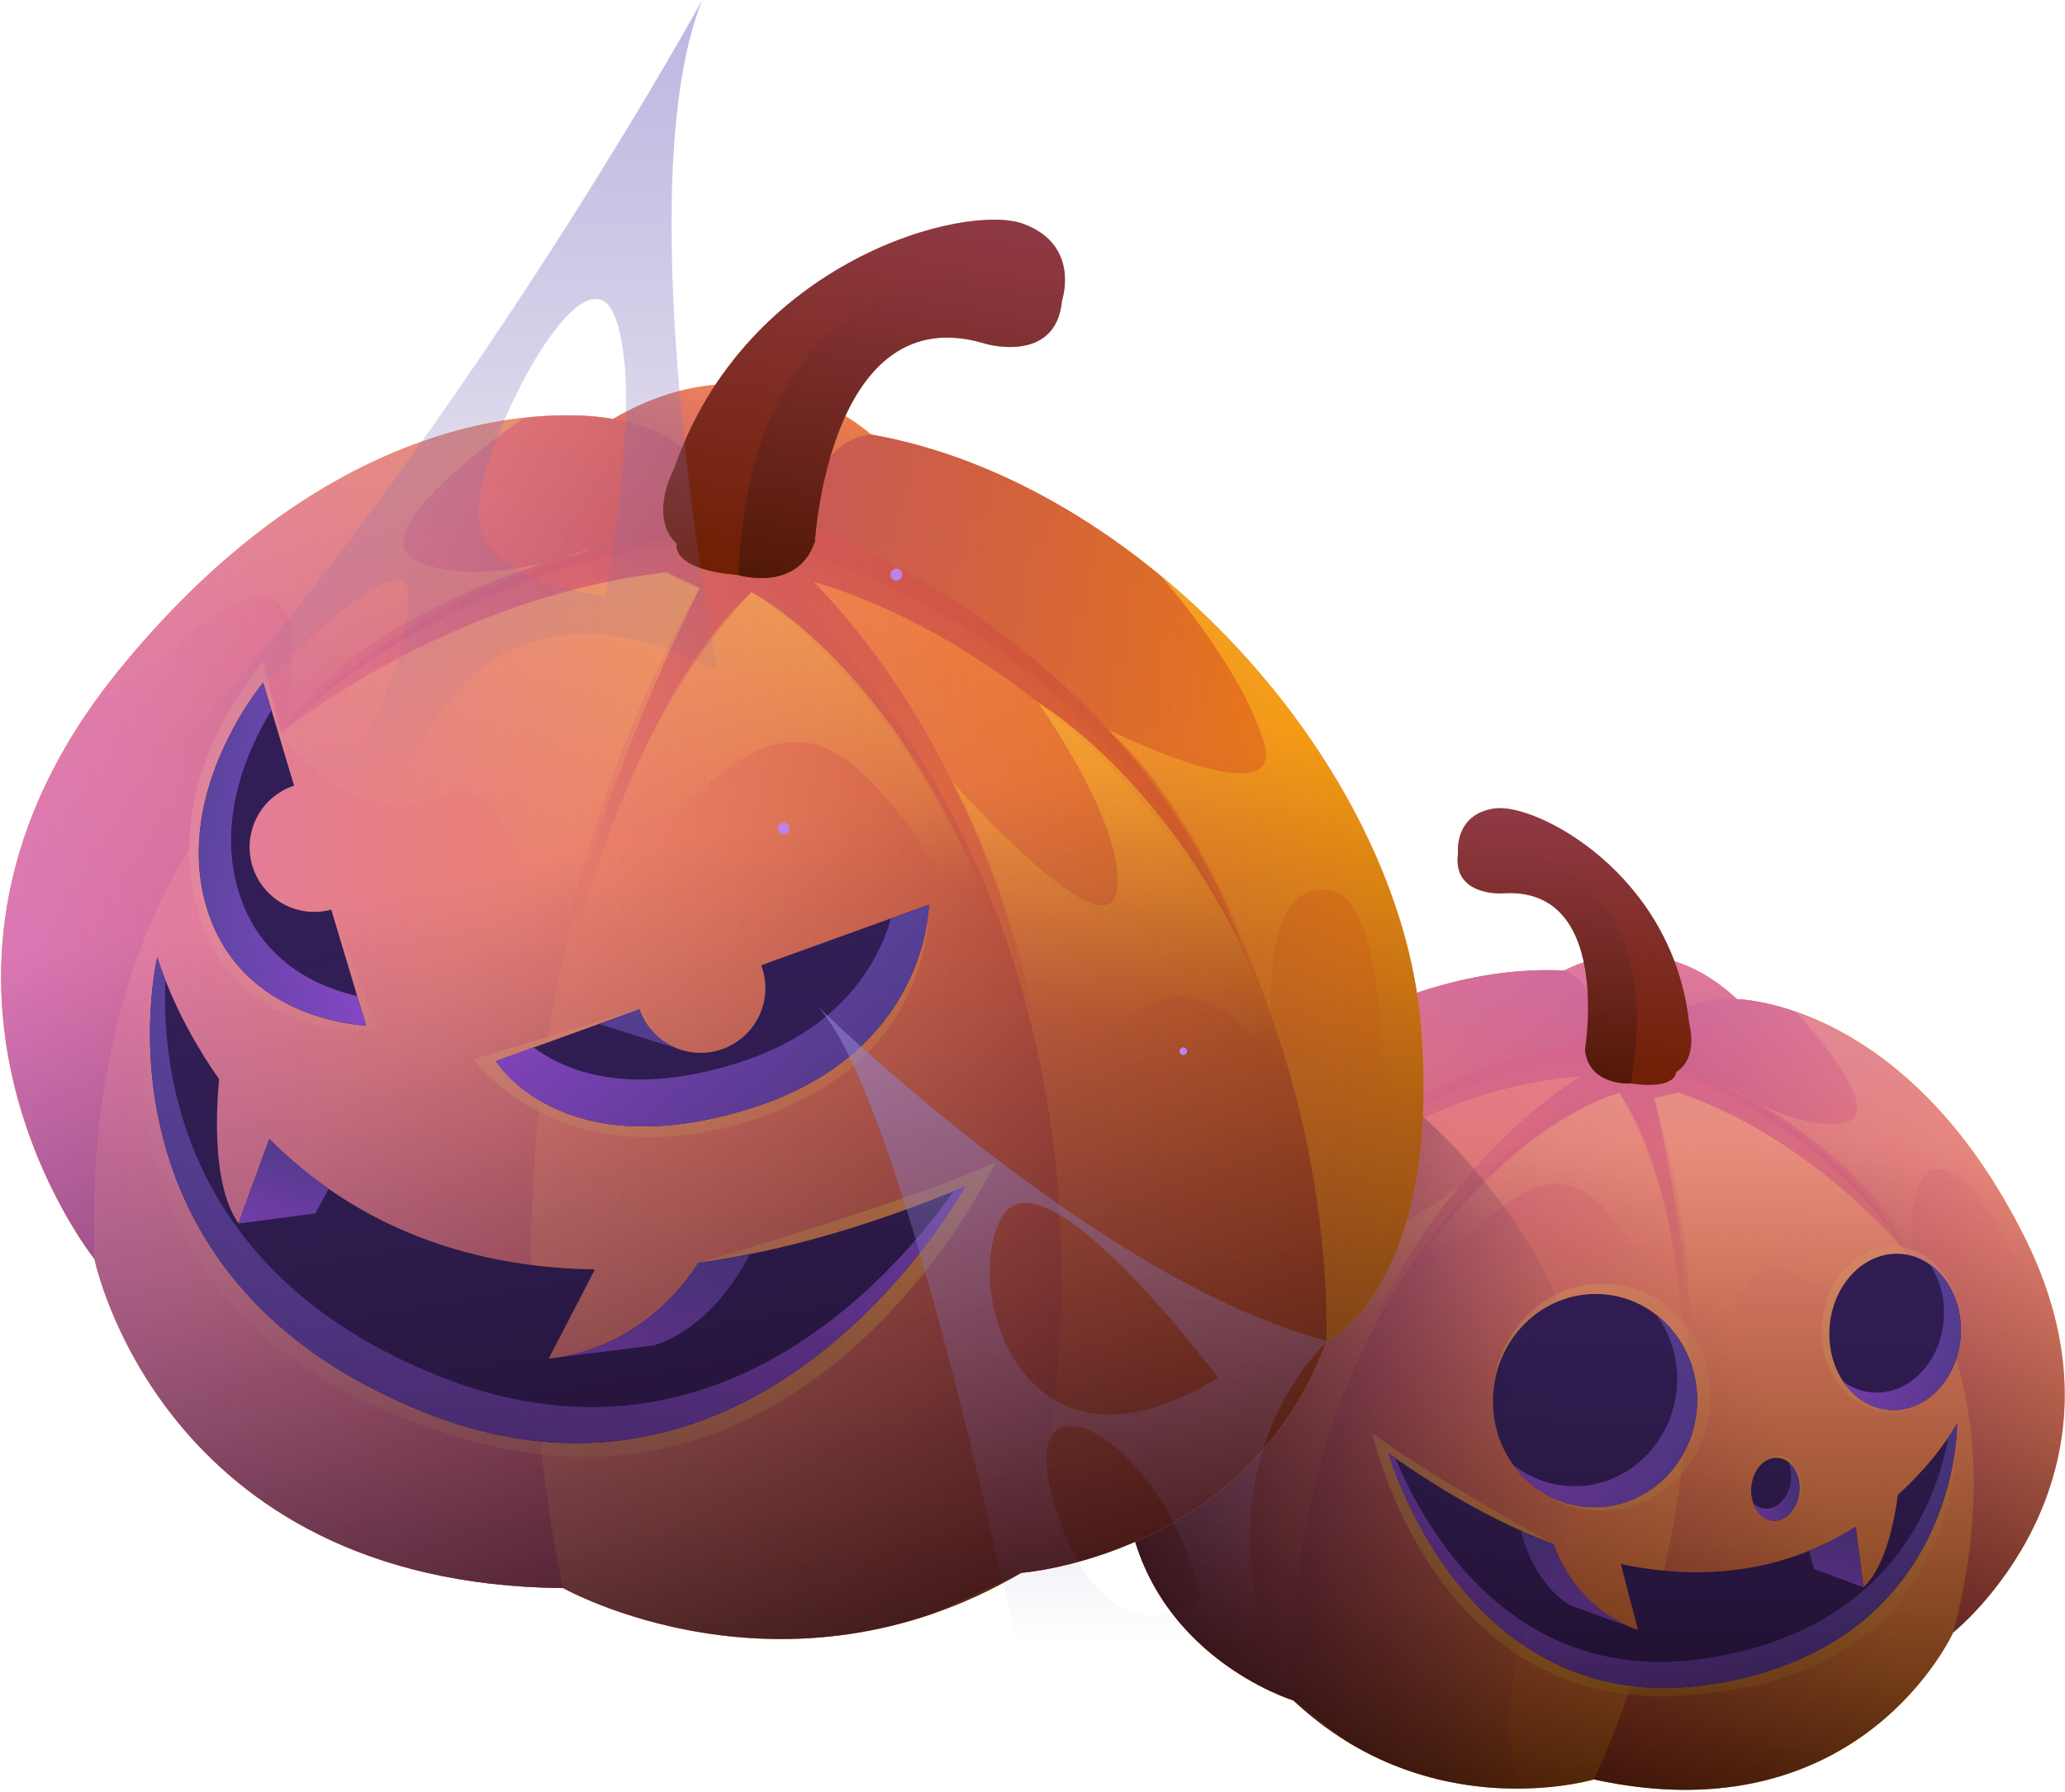 <svg width="462" height="401" viewBox="0 0 462 401" fill="none" xmlns="http://www.w3.org/2000/svg">
<path d="M388.614 223.601C388.614 223.601 426.852 223.858 453.3 277.553C479.746 331.251 436.994 365.306 436.994 365.306C436.994 365.306 416.297 411.241 356.605 398.206C356.605 398.206 319.844 409.165 289.349 380.518C289.349 380.518 256.615 370.511 252.035 336.115C252.035 336.115 236.739 324.018 248.675 286.182C260.609 248.346 308.271 215.097 349.946 217.197C349.946 217.197 369.647 205.747 388.614 223.601Z" fill="#FC8905"/>
<path d="M453.3 277.553C479.746 331.251 436.993 365.306 436.993 365.306C462.267 269.093 374.979 239.905 374.979 239.905C374.979 239.905 369.608 235.734 370.897 232.458C374.998 222.049 388.614 223.601 388.614 223.601C388.614 223.601 426.854 223.858 453.3 277.553Z" fill="url(#paint0_linear_3005_6121)"/>
<path d="M364.826 242.457L374.982 239.905C374.982 239.905 462.27 269.093 436.996 365.306C436.996 365.306 416.299 411.241 356.606 398.206C356.606 398.206 398.332 312.664 364.826 242.457Z" fill="url(#paint1_linear_3005_6121)"/>
<path d="M396.431 398.027C395.548 398.268 394.646 398.492 393.729 398.703C394.644 398.492 395.548 398.268 396.431 398.027Z" fill="url(#paint2_linear_3005_6121)"/>
<path d="M372.733 400.416C371.619 400.358 370.489 400.279 369.344 400.176C370.489 400.279 371.619 400.361 372.733 400.416Z" fill="url(#paint3_linear_3005_6121)"/>
<path d="M380.039 400.474C378.995 400.512 377.936 400.532 376.858 400.529C377.934 400.532 378.995 400.512 380.039 400.474Z" fill="url(#paint4_linear_3005_6121)"/>
<path d="M393.203 398.819C391.358 399.228 389.446 399.57 387.466 399.839C389.446 399.572 391.358 399.228 393.203 398.819Z" fill="url(#paint5_linear_3005_6121)"/>
<path d="M404.562 395.22C403.814 395.535 403.051 395.838 402.274 396.132C403.054 395.836 403.816 395.533 404.562 395.22Z" fill="url(#paint6_linear_3005_6121)"/>
<path d="M361.285 239.84L364.826 242.457C398.332 312.664 356.604 398.205 356.604 398.205C356.604 398.205 328.57 406.557 301.157 389.599L289.346 380.518C289.346 380.518 280.424 289.458 361.285 239.84Z" fill="url(#paint7_linear_3005_6121)"/>
<path d="M361.29 399.114C362.517 399.326 363.732 399.518 364.925 399.682C363.732 399.521 362.519 399.328 361.29 399.114Z" fill="url(#paint8_linear_3005_6121)"/>
<path d="M407.119 394.077C406.359 394.436 405.584 394.785 404.793 395.124C405.587 394.785 406.361 394.436 407.119 394.077Z" fill="url(#paint9_linear_3005_6121)"/>
<path d="M409.632 392.824C408.911 393.206 408.167 393.575 407.412 393.938C408.167 393.575 408.908 393.204 409.632 392.824Z" fill="url(#paint10_linear_3005_6121)"/>
<path d="M362.726 236.222L361.285 239.84C280.425 289.458 289.349 380.518 289.349 380.518C289.349 380.518 256.615 370.511 252.035 336.115C252.035 336.115 268.474 242.055 362.726 236.222Z" fill="url(#paint11_linear_3005_6121)"/>
<path d="M248.672 286.18C260.606 248.344 308.269 215.095 349.944 217.195C349.944 217.195 360.323 219.87 355.043 236.91L355.029 236.922C267.58 247.239 252.035 336.113 252.035 336.113C252.035 336.113 236.739 324.018 248.672 286.18Z" fill="url(#paint12_linear_3005_6121)"/>
<path d="M370.9 232.458C370.746 232.847 370.693 233.249 370.707 233.656L356.051 232.917C358.641 219.449 349.945 217.197 349.945 217.197C349.945 217.197 369.649 205.749 388.616 223.603C388.616 223.603 375.001 222.049 370.9 232.458Z" fill="url(#paint13_linear_3005_6121)"/>
<path d="M427.373 281.575C427.373 281.575 407.966 255.959 375.492 244.48C375.492 244.48 372.711 245.825 370.082 245.692C370.082 245.692 381.977 281.339 376.897 317.78C376.897 317.78 378.742 268.412 362.305 244.557C362.305 244.557 322.501 257.231 298.901 316.385C298.901 316.385 312.87 267.505 353.388 240.951C353.388 240.951 313.103 241.584 278.298 279.627C278.298 279.627 299.762 242.332 355.242 232.874L375.891 239.248C375.891 239.248 409.029 249.397 427.373 281.575Z" fill="url(#paint14_linear_3005_6121)"/>
<path d="M427.374 281.575C427.374 281.575 407.069 255.355 375.492 244.48L370.082 245.692C370.082 245.692 380.861 287.264 376.897 317.78C376.897 317.78 389.235 275.811 400.798 284.935C412.359 294.06 427.374 281.575 427.374 281.575Z" fill="url(#paint15_linear_3005_6121)"/>
<path d="M376.943 310.633C376.943 310.633 378.547 272.013 362.305 244.557C362.305 244.557 324.412 253.815 298.507 317.486C298.507 317.486 321.715 274.635 343.364 265.884C365.014 257.135 376.943 310.633 376.943 310.633Z" fill="url(#paint16_linear_3005_6121)"/>
<path d="M393.841 247.15C390.132 245.338 387.604 243.655 387.604 243.655C387.604 243.655 390.093 244.898 393.841 247.15Z" fill="url(#paint17_linear_3005_6121)"/>
<path d="M393.841 247.15C398.984 249.659 406.405 252.413 412.568 251.268C423.176 249.296 401.789 226.403 401.789 226.403C415.3 231.11 436.639 243.725 453.3 277.553C456.877 284.818 459.179 291.717 460.502 298.226L461.849 308.945C461.849 308.962 461.851 308.978 461.851 308.995C461.719 308.596 449.376 271.188 437.681 263.118C425.923 255.004 427.373 281.573 427.373 281.573C421.995 265.809 403.617 253.027 393.841 247.15Z" fill="url(#paint18_linear_3005_6121)"/>
<path d="M298.901 316.385C298.901 316.385 307.604 287.262 326.283 265.752C326.283 265.752 297.718 286.331 298.211 276.514C298.706 266.697 316.23 251.206 316.23 251.206C316.23 251.206 286.046 260.715 265.662 299.126C265.662 299.126 293.676 269.148 298.901 316.385Z" fill="url(#paint19_linear_3005_6121)"/>
<path d="M248.672 286.179C256.098 262.639 277.358 240.877 302.396 228.298C301.954 228.616 287.48 239.003 281.469 249.452C275.363 260.065 305.004 252.849 305.004 252.849C285.924 263.524 271.192 289.658 271.192 289.658C271.192 289.658 277.437 268.687 265.989 269.226C254.544 269.762 246.014 325.747 246.014 325.755C243.582 318.035 242.593 305.452 248.672 286.179Z" fill="url(#paint20_linear_3005_6121)"/>
<path d="M347.551 345.535C347.551 345.535 317.754 329.029 307.033 320.689C307.033 320.689 320.391 382.64 375.871 379.493C434.012 376.198 438.089 333.106 437.863 318.555C437.863 318.555 427.13 352.922 411.917 360.885C396.705 368.844 355.013 367.115 340.886 356.377C326.758 345.636 347.551 345.535 347.551 345.535Z" fill="url(#paint21_linear_3005_6121)"/>
<path d="M382.64 314.48C381.608 328.473 369.913 339.016 356.522 338.027C343.13 337.039 333.111 324.893 334.143 310.898C335.175 296.905 346.871 286.362 360.262 287.351C373.654 288.339 383.672 300.485 382.64 314.48Z" fill="url(#paint22_linear_3005_6121)"/>
<path d="M438.602 298.561C437.852 308.736 430.313 316.474 421.764 315.844C413.215 315.214 406.893 306.453 407.646 296.278C408.396 286.103 415.935 278.364 424.484 278.994C433.033 279.625 439.353 288.385 438.602 298.561Z" fill="url(#paint23_linear_3005_6121)"/>
<path d="M403.109 333.375C402.815 337.347 400.114 340.385 397.073 340.159C394.033 339.935 391.808 336.534 392.101 332.562C392.395 328.591 395.096 325.553 398.137 325.779C401.175 326.005 403.402 329.404 403.109 333.375Z" fill="url(#paint24_linear_3005_6121)"/>
<path d="M388.614 223.601C388.614 223.601 426.852 223.858 453.3 277.553C479.746 331.251 436.994 365.306 436.994 365.306C436.994 365.306 416.297 411.241 356.605 398.206C356.605 398.206 319.844 409.165 289.349 380.518C289.349 380.518 256.615 370.511 252.035 336.115C252.035 336.115 236.739 324.018 248.675 286.182C260.609 248.346 308.271 215.097 349.946 217.197C349.946 217.197 369.647 205.747 388.614 223.601Z" fill="url(#paint25_linear_3005_6121)"/>
<path d="M377.903 228.909C377.903 228.909 380.149 236.821 374.98 239.903C374.98 239.903 375.194 243.951 364.824 242.455C364.824 242.455 355.459 243.109 354.62 234.914C354.62 234.914 360.793 198.105 336.05 199.921C336.05 199.921 324.874 200.611 326.197 190.929C326.197 190.929 325.249 182.108 334.501 180.903C343.757 179.7 374.29 195.584 377.903 228.909Z" fill="#6F1F03"/>
<path d="M354.622 234.916C354.622 234.916 360.794 198.107 336.052 199.923C336.052 199.923 324.876 200.614 326.199 190.932C326.199 190.932 326.083 189.851 326.329 188.396C326.329 188.396 374.917 185.868 364.824 242.457C364.824 242.457 355.462 243.112 354.622 234.916Z" fill="url(#paint26_linear_3005_6121)"/>
<path d="M377.903 228.909C377.903 228.909 380.149 236.821 374.98 239.903C374.98 239.903 375.194 243.951 364.824 242.455C364.824 242.455 355.459 243.109 354.62 234.914C354.62 234.914 360.793 198.105 336.05 199.921C336.05 199.921 324.874 200.611 326.197 190.929C326.197 190.929 325.249 182.108 334.501 180.903C343.757 179.7 374.29 195.584 377.903 228.909Z" fill="url(#paint27_linear_3005_6121)"/>
<path d="M347.552 345.535C353.27 361.243 366.461 364.721 366.461 364.721L362.629 350.002C385.655 354.885 402.994 349.372 415.185 341.662L416.89 355.193C421.891 350.671 423.89 340.036 424.612 334.511C433.608 326.424 437.861 318.555 437.861 318.555C437.861 318.555 438.515 368.152 383.112 376.872C327.709 385.591 310.697 325.276 310.697 325.276C324.134 334.833 336.398 341.342 347.552 345.535Z" fill="#311E56"/>
<path d="M312.181 326.315C318.606 341.867 338.418 377.918 382.109 371.041C422.665 364.656 433.182 336.373 435.905 321.67C437.214 319.748 437.863 318.555 437.863 318.555C437.863 318.555 438.517 368.152 383.114 376.872C327.711 385.591 310.699 325.276 310.699 325.276C311.195 325.63 311.688 325.969 312.181 326.315Z" fill="#5A449E"/>
<path d="M312.181 326.315C318.606 341.867 338.418 377.918 382.109 371.041C422.665 364.656 433.182 336.373 435.905 321.67C437.214 319.748 437.863 318.555 437.863 318.555C437.863 318.555 438.517 368.152 383.114 376.872C327.711 385.591 310.699 325.276 310.699 325.276C311.195 325.63 311.688 325.969 312.181 326.315Z" fill="url(#paint28_linear_3005_6121)"/>
<path d="M415.185 341.662L416.891 355.193L405.864 351.109L404.738 347.029C408.565 345.477 412.051 343.644 415.185 341.662Z" fill="#5A449E"/>
<path d="M415.185 341.662L416.891 355.193L405.864 351.109L404.738 347.029C408.565 345.477 412.051 343.644 415.185 341.662Z" fill="url(#paint29_linear_3005_6121)"/>
<path d="M347.552 345.535C351.898 357.476 360.558 362.345 364.465 363.997L351.6 359.331C351.6 359.331 343.748 355.872 340.217 342.509L340.215 342.502C342.712 343.623 345.158 344.636 347.552 345.535Z" fill="#5A449E"/>
<path d="M347.552 345.535C351.898 357.476 360.558 362.345 364.465 363.997L351.6 359.331C351.6 359.331 343.748 355.872 340.217 342.509L340.215 342.502C342.712 343.623 345.158 344.636 347.552 345.535Z" fill="url(#paint30_linear_3005_6121)"/>
<path d="M438.655 299.135C437.943 308.774 430.801 316.104 422.704 315.505C414.605 314.906 408.618 306.609 409.33 296.968C410.042 287.329 417.184 280 425.281 280.596C433.378 281.198 439.365 289.497 438.655 299.135Z" fill="#311E56"/>
<path d="M431.761 282.985C434.012 286.295 435.234 290.615 434.89 295.255C434.178 304.894 427.036 312.224 418.939 311.627C416.553 311.451 414.359 310.593 412.459 309.243C414.884 312.808 418.504 315.199 422.702 315.51C430.798 316.108 437.94 308.779 438.652 299.14C439.155 292.335 436.317 286.218 431.761 282.985Z" fill="#5A449E"/>
<path d="M431.761 282.985C434.012 286.295 435.234 290.615 434.89 295.255C434.178 304.894 427.036 312.224 418.939 311.627C416.553 311.451 414.359 310.593 412.459 309.243C414.884 312.808 418.504 315.199 422.702 315.51C430.798 316.108 437.94 308.779 438.652 299.14C439.155 292.335 436.317 286.218 431.761 282.985Z" fill="url(#paint31_linear_3005_6121)"/>
<path d="M379.636 315.108C378.667 328.254 367.681 338.157 355.1 337.226C342.519 336.298 333.109 324.888 334.078 311.742C335.048 298.596 346.034 288.693 358.614 289.622C371.195 290.553 380.608 301.962 379.636 315.108Z" fill="#311E56"/>
<path d="M370.668 294.346C373.87 298.794 375.612 304.423 375.169 310.427C374.197 323.573 363.214 333.476 350.633 332.545C346.084 332.209 341.959 330.489 338.579 327.823C342.387 333.111 348.266 336.721 355.1 337.224C367.681 338.153 378.664 328.249 379.636 315.105C380.257 306.715 376.634 299.046 370.668 294.346Z" fill="#5A449E"/>
<path d="M370.668 294.346C373.87 298.794 375.612 304.423 375.169 310.427C374.197 323.573 363.214 333.476 350.633 332.545C346.084 332.209 341.959 330.489 338.579 327.823C342.387 333.111 348.266 336.721 355.1 337.224C367.681 338.153 378.664 328.249 379.636 315.105C380.257 306.715 376.634 299.046 370.668 294.346Z" fill="url(#paint32_linear_3005_6121)"/>
<path d="M402.57 333.662C402.284 337.547 399.643 340.515 396.669 340.296C393.696 340.077 391.519 336.75 391.806 332.865C392.092 328.981 394.735 326.012 397.706 326.231C400.682 326.45 402.859 329.777 402.57 333.662Z" fill="#311E56"/>
<path d="M400.208 327.309C400.617 328.403 400.824 329.649 400.726 330.975C400.439 334.859 397.796 337.83 394.825 337.609C393.889 337.539 393.05 337.137 392.323 336.534C393.115 338.646 394.71 340.151 396.668 340.298C399.641 340.517 402.282 337.546 402.568 333.664C402.768 330.999 401.791 328.624 400.208 327.309Z" fill="#5A449E"/>
<path d="M400.208 327.309C400.617 328.403 400.824 329.649 400.726 330.975C400.439 334.859 397.796 337.83 394.825 337.609C393.889 337.539 393.05 337.137 392.323 336.534C393.115 338.646 394.71 340.151 396.668 340.298C399.641 340.517 402.282 337.546 402.568 333.664C402.768 330.999 401.791 328.624 400.208 327.309Z" fill="url(#paint33_linear_3005_6121)"/>
<path d="M252.035 336.115C256.615 370.511 289.349 380.518 289.349 380.518C307.128 397.219 327.024 400.452 340.536 400.25C336.208 390.082 335.66 374.215 347.608 349.983C374.622 295.2 316.394 248.173 316.394 248.173C317.275 236.261 304.377 230.475 300.831 229.116C276.478 241.808 255.944 263.135 248.675 286.182C236.739 324.018 252.035 336.115 252.035 336.115Z" fill="url(#paint34_linear_3005_6121)"/>
<path d="M453.301 277.553C426.855 223.855 388.615 223.6 388.615 223.6C383.886 219.15 379.111 216.521 374.608 215.08C365.589 191.203 342.367 179.878 334.503 180.903C325.252 182.108 326.199 190.929 326.199 190.929C324.876 200.611 336.052 199.921 336.052 199.921C347.774 199.06 352.552 206.87 354.339 215.328C351.575 216.252 349.944 217.195 349.944 217.195C308.269 215.095 260.609 248.343 248.673 286.179C236.739 324.015 252.033 336.112 252.033 336.112C256.613 370.509 289.347 380.515 289.347 380.515C319.842 409.162 356.603 398.203 356.603 398.203C416.295 411.238 436.992 365.303 436.992 365.303C436.992 365.303 479.749 331.251 453.301 277.553Z" fill="url(#paint35_linear_3005_6121)"/>
<path d="M137.129 93.771C137.129 93.771 82.048 81.616 26.421 150.185C-29.203 218.753 21.134 281.736 21.134 281.736C21.134 281.736 35.858 354.584 125.982 355.385C125.982 355.385 175.266 383.188 228.509 351.974C228.509 351.974 278.866 348.303 296.719 300.331C296.719 300.331 322.679 287.94 317.909 229.614C313.137 171.288 255.475 107.853 194.849 97.225C194.849 97.225 170.26 74.306 137.129 93.771Z" fill="#FC8905"/>
<path d="M26.423 150.185C-29.201 218.753 21.136 281.736 21.136 281.736C16.296 135.078 151.401 121.685 151.401 121.685C151.401 121.685 160.493 117.446 159.709 112.31C157.22 95.996 137.131 93.771 137.131 93.771C137.131 93.771 82.048 81.616 26.423 150.185Z" fill="url(#paint36_linear_3005_6121)"/>
<path d="M165.17 128.682L151.398 121.685C151.398 121.685 16.294 135.076 21.134 281.736C21.134 281.736 35.858 354.584 125.982 355.385C125.982 355.385 93.984 218.686 165.17 128.682Z" fill="url(#paint37_linear_3005_6121)"/>
<path d="M68.756 342.085C69.947 342.723 71.174 343.339 72.422 343.94C71.174 343.339 69.949 342.72 68.756 342.085Z" fill="url(#paint38_linear_3005_6121)"/>
<path d="M86.547 349.525C87.875 349.946 89.236 350.343 90.617 350.723C89.236 350.341 87.877 349.944 86.547 349.525Z" fill="url(#paint39_linear_3005_6121)"/>
<path d="M73.14 344.281C75.661 345.472 78.297 346.593 81.058 347.627C78.299 346.593 75.661 345.474 73.14 344.281Z" fill="url(#paint40_linear_3005_6121)"/>
<path d="M57.981 335.381C58.953 336.079 59.949 336.764 60.971 337.44C59.952 336.767 58.953 336.079 57.981 335.381Z" fill="url(#paint41_linear_3005_6121)"/>
<path d="M171.118 126.079L165.17 128.682C93.984 218.686 125.982 355.385 125.982 355.385C125.982 355.385 163.565 376.58 208.548 361.168L228.509 351.974C228.509 351.974 271.167 223.927 171.118 126.079Z" fill="url(#paint42_linear_3005_6121)"/>
<path d="M112.877 354.719C111.263 354.567 109.678 354.389 108.119 354.19C109.678 354.389 111.263 354.57 112.877 354.719Z" fill="url(#paint43_linear_3005_6121)"/>
<path d="M51.475 330.276C52.389 331.063 53.334 331.838 54.303 332.605C53.336 331.838 52.391 331.061 51.475 330.276Z" fill="url(#paint44_linear_3005_6121)"/>
<path d="M170.231 120.405L171.119 126.079C271.168 223.928 228.509 351.974 228.509 351.974C228.509 351.974 278.866 348.304 296.719 300.331C296.719 300.331 303.883 159.665 170.231 120.405Z" fill="url(#paint45_linear_3005_6121)"/>
<path d="M317.909 229.614C313.136 171.286 255.474 107.853 194.849 97.226C194.849 97.226 179.045 97.673 181.058 123.912L181.072 123.934C303.471 167.416 296.719 300.333 296.719 300.333C296.719 300.333 322.681 287.94 317.909 229.614Z" fill="url(#paint46_linear_3005_6121)"/>
<path d="M159.707 112.31C159.801 112.921 159.745 113.515 159.591 114.095L180.916 117.833C181.602 97.613 194.846 97.223 194.846 97.223C194.846 97.223 170.257 74.303 137.129 93.769C137.129 93.769 157.217 95.996 159.707 112.31Z" fill="url(#paint47_linear_3005_6121)"/>
<path d="M62.395 164.459C62.395 164.459 98.699 133.971 149.166 128.097C149.166 128.097 152.727 130.943 156.551 131.614C156.551 131.614 127.767 178.988 123.137 233.063C123.137 233.063 136.651 161.452 168.107 132.528C168.107 132.528 221.206 163.795 235.774 256.603C235.774 256.603 231.692 181.725 182.112 130.262C182.112 130.262 239.849 144.365 277.444 210.483C277.444 210.483 258.787 149.814 182.09 118.037L150.304 120.445C150.304 120.445 99.317 124.186 62.395 164.459Z" fill="url(#paint48_linear_3005_6121)"/>
<path d="M62.397 164.459C62.397 164.459 100.189 133.399 149.167 128.097L156.552 131.614C156.552 131.614 127.431 187.874 123.138 233.063C123.138 233.063 119.137 168.659 99.52 177.994C79.901 187.333 62.397 164.459 62.397 164.459Z" fill="url(#paint49_linear_3005_6121)"/>
<path d="M125.412 222.77C125.412 222.77 135.753 166.698 168.107 132.528C168.107 132.528 219.575 158.255 235.978 258.319C235.978 258.319 216.633 189.084 188.364 169.409C160.092 149.733 125.412 222.77 125.412 222.77Z" fill="url(#paint50_linear_3005_6121)"/>
<path d="M121.9 125.933C127.83 124.545 132.016 122.95 132.016 122.95C132.016 122.95 128.03 123.919 121.9 125.933Z" fill="url(#paint51_linear_3005_6121)"/>
<path d="M121.9 125.933C113.681 127.857 102.105 129.387 93.619 125.721C79.008 119.409 117.265 93.487 117.265 93.487C96.289 95.83 61.467 106.987 26.424 150.185C18.899 159.46 13.328 168.63 9.294 177.559L3.843 192.536C3.836 192.56 3.829 192.584 3.824 192.608C4.144 192.076 34.15 142.316 53.613 134.539C73.182 126.722 62.393 164.461 62.393 164.461C75.296 143.546 105.913 131.181 121.9 125.933Z" fill="url(#paint52_linear_3005_6121)"/>
<path d="M235.774 256.604C235.774 256.604 232.796 211.866 212.978 174.81C212.978 174.81 247.323 213.764 249.825 199.485C252.329 185.204 232.2 157.182 232.2 157.182C232.2 157.182 272.497 180.744 289.234 242.669C289.234 242.669 258.761 190.376 235.774 256.604Z" fill="url(#paint53_linear_3005_6121)"/>
<path d="M317.908 229.614C314.94 193.322 291.489 155.063 259.594 128.766C260.128 129.368 277.542 149.049 282.764 166.047C288.071 183.308 247.803 163.225 247.803 163.225C271.749 184.829 284.378 227.242 284.378 227.242C284.378 227.242 282.266 195.035 298.554 199.557C314.841 204.08 308.77 287.394 308.77 287.404C314.796 277.098 320.338 259.324 317.908 229.614Z" fill="url(#paint54_linear_3005_6121)"/>
<path d="M156.253 282.597C156.253 282.597 204.517 268.614 222.668 260.133C222.668 260.133 183.165 344.859 104.398 322.163C21.856 298.38 30.102 235.065 35.194 214.212C35.194 214.212 39.375 267.159 58.648 283.591C77.918 300.023 138.452 311.189 162.288 300.372C186.127 289.552 156.253 282.597 156.253 282.597Z" fill="url(#paint55_linear_3005_6121)"/>
<path d="M65.797 175.805L58.869 148.094C58.869 148.094 37.826 171.485 43.185 199.533C48.377 226.694 72.516 231.841 84.603 230.222L74.118 203.56C74.118 203.56 58.843 210.026 53.24 194.462C47.636 178.899 65.797 175.805 65.797 175.805Z" fill="url(#paint56_linear_3005_6121)"/>
<path d="M143.052 225.862L105.974 237.033C105.974 237.033 123.433 261.999 162.712 252.221C200.466 242.823 207.786 216.648 207.817 202.442L179.084 235.866L148.212 244.434L134.717 240.61L143.052 225.862Z" fill="url(#paint57_linear_3005_6121)"/>
<path d="M137.129 93.771C137.129 93.771 82.048 81.616 26.421 150.185C-29.203 218.753 21.134 281.736 21.134 281.736C21.134 281.736 35.858 354.584 125.982 355.385C125.982 355.385 175.266 383.188 228.509 351.974C228.509 351.974 278.866 348.303 296.719 300.331C296.719 300.331 322.679 287.94 317.909 229.614C313.137 171.288 255.475 107.853 194.849 97.225C194.849 97.225 170.26 74.306 137.129 93.771Z" fill="url(#paint58_linear_3005_6121)"/>
<path d="M150.798 104.916C150.798 104.916 144.974 115.56 151.399 121.685C151.399 121.685 149.766 127.438 165.171 128.682C165.171 128.682 178.423 132.69 182.317 121.179C182.317 121.179 185.495 66.216 220.485 76.933C220.485 76.933 236.332 81.585 237.6 67.227C237.6 67.227 241.853 54.848 228.94 50.085C216.03 45.32 166.91 58.165 150.798 104.916Z" fill="#6F1F03"/>
<path d="M182.317 121.177C182.317 121.177 185.494 66.214 220.485 76.93C220.485 76.93 236.332 81.585 237.6 67.224C237.6 67.224 238.119 65.709 238.242 63.534C238.242 63.534 169.185 43.982 165.168 128.68C165.168 128.68 178.425 132.69 182.317 121.177Z" fill="url(#paint59_linear_3005_6121)"/>
<path d="M150.798 104.916C150.798 104.916 144.974 115.56 151.399 121.685C151.399 121.685 149.766 127.438 165.171 128.682C165.171 128.682 178.423 132.69 182.317 121.179C182.317 121.179 185.495 66.216 220.485 76.933C220.485 76.933 236.332 81.585 237.6 67.227C237.6 67.227 241.853 54.848 228.94 50.085C216.03 45.32 166.91 58.165 150.798 104.916Z" fill="url(#paint60_linear_3005_6121)"/>
<path d="M207.815 202.447L170.301 216.011C171.187 218.359 171.49 220.962 171.025 223.612C169.642 231.5 162.127 236.773 154.24 235.39C148.873 234.449 144.724 230.668 143.052 225.864L110.979 237.461C110.979 237.461 125.345 261.275 167.708 248.105C207.791 235.642 207.815 202.447 207.815 202.447Z" fill="#311E56"/>
<path d="M152.054 234.822L152.058 234.815C147.764 233.35 144.491 229.992 143.052 225.864L133.993 229.141L152.054 234.822Z" fill="#5A449E"/>
<path d="M207.815 202.447L199.357 205.504C196.531 215.249 188.35 230.641 164.658 238.007C140.533 245.507 126.478 239.715 119.387 234.42L110.979 237.461C110.979 237.461 125.345 261.275 167.708 248.105C207.791 235.642 207.815 202.447 207.815 202.447Z" fill="#5A449E"/>
<path d="M207.815 202.447L199.357 205.504C196.531 215.249 188.35 230.641 164.658 238.007C140.533 245.507 126.478 239.715 119.387 234.42L110.979 237.461C110.979 237.461 125.345 261.275 167.708 248.105C207.791 235.642 207.815 202.447 207.815 202.447Z" fill="url(#paint61_linear_3005_6121)"/>
<path d="M67.838 203.856C59.951 202.473 54.678 194.958 56.061 187.073C57.016 181.63 60.891 177.432 65.796 175.808L58.885 152.752C58.885 152.752 38.612 176.9 46.153 202.803C53.694 228.705 81.887 229.48 81.887 229.48L74.117 203.561C72.127 204.099 69.999 204.234 67.838 203.856Z" fill="#311E56"/>
<path d="M53.254 199.117C48.501 182.794 55.653 167.228 60.73 158.912L58.883 152.749C58.883 152.749 38.61 176.898 46.151 202.8C53.692 228.703 81.885 229.477 81.885 229.477L79.919 222.922C71.697 221.051 58.024 215.504 53.254 199.117Z" fill="#5A449E"/>
<path d="M53.254 199.117C48.501 182.794 55.653 167.228 60.73 158.912L58.883 152.749C58.883 152.749 38.61 176.898 46.151 202.8C53.692 228.703 81.885 229.477 81.885 229.477L79.919 222.922C71.697 221.051 58.024 215.504 53.254 199.117Z" fill="url(#paint62_linear_3005_6121)"/>
<path d="M156.253 282.598C142.886 303.319 122.771 303.999 122.771 303.999L133.103 284.082C98.387 283.562 75.255 269.954 60.245 254.874L53.361 273.777C47.648 265.637 48.259 249.686 49.028 241.5C38.735 226.923 35.197 214.212 35.197 214.212C35.197 214.212 18.01 285.33 94.841 316.02C171.67 346.709 215.893 265.531 215.893 265.531C193.437 274.871 173.669 280.219 156.253 282.598Z" fill="#311E56"/>
<path d="M213.422 266.536C199.088 286.798 158.786 332.163 98.197 307.961C41.956 285.496 36.094 241.372 36.991 219.333C35.738 216.141 35.197 214.212 35.197 214.212C35.197 214.212 18.01 285.33 94.841 316.02C171.67 346.709 215.893 265.531 215.893 265.531C215.063 265.875 214.242 266.202 213.422 266.536Z" fill="#5A449E"/>
<path d="M213.422 266.536C199.088 286.798 158.786 332.163 98.197 307.961C41.956 285.496 36.094 241.372 36.991 219.333C35.738 216.141 35.197 214.212 35.197 214.212C35.197 214.212 18.01 285.33 94.841 316.02C171.67 346.709 215.893 265.531 215.893 265.531C215.063 265.875 214.242 266.202 213.422 266.536Z" fill="url(#paint63_linear_3005_6121)"/>
<path d="M60.246 254.875L53.361 273.777L70.561 271.516L73.514 266.017C68.516 262.529 64.107 258.752 60.246 254.875Z" fill="#5A449E"/>
<path d="M60.246 254.875L53.361 273.777L70.561 271.516L73.514 266.017C68.516 262.529 64.107 258.752 60.246 254.875Z" fill="url(#paint64_linear_3005_6121)"/>
<path d="M156.254 282.598C146.093 298.349 132.04 302.515 125.88 303.61L145.913 301.111C145.913 301.111 158.342 298.708 167.793 280.645C167.793 280.645 167.796 280.64 167.798 280.635C163.841 281.431 159.99 282.088 156.254 282.598Z" fill="#5A449E"/>
<path d="M156.254 282.598C146.093 298.349 132.04 302.515 125.88 303.61L145.913 301.111C145.913 301.111 158.342 298.708 167.793 280.645C167.793 280.645 167.796 280.64 167.798 280.635C163.841 281.431 159.99 282.088 156.254 282.598Z" fill="url(#paint65_linear_3005_6121)"/>
<path d="M317.909 229.612C313.137 171.284 255.475 107.851 194.849 97.223C194.849 97.223 192.814 95.333 189.139 93.098C194.481 81.52 203.911 71.853 220.487 76.928C220.487 76.928 236.334 81.58 237.602 67.222C237.602 67.222 241.855 54.843 228.942 50.081C217.968 46.032 180.859 54.714 160.068 86.1C153.119 86.697 145.39 88.912 137.129 93.767C137.129 93.767 82.048 81.612 26.421 150.18C-29.203 218.749 21.134 281.732 21.134 281.732C21.134 281.732 35.858 354.58 125.982 355.381C125.982 355.381 175.266 383.183 228.509 351.97C228.509 351.97 278.866 348.299 296.719 300.326C296.719 300.331 322.682 287.94 317.909 229.612Z" fill="url(#paint66_linear_3005_6121)"/>
<path d="M265.584 235.239C265.584 235.71 265.202 236.089 264.733 236.089C264.265 236.089 263.883 235.708 263.883 235.239C263.883 234.77 264.265 234.388 264.733 234.388C265.202 234.388 265.584 234.768 265.584 235.239Z" fill="#BD83EA"/>
<path d="M200.536 129.925C201.272 129.925 201.868 129.329 201.868 128.594C201.868 127.859 201.272 127.263 200.536 127.263C199.801 127.263 199.205 127.859 199.205 128.594C199.205 129.329 199.801 129.925 200.536 129.925Z" fill="#BD83EA"/>
<path d="M176.647 185.388C176.647 186.107 176.063 186.691 175.344 186.691C174.625 186.691 174.041 186.107 174.041 185.388C174.041 184.668 174.625 184.085 175.344 184.085C176.063 184.085 176.647 184.668 176.647 185.388Z" fill="#BD83EA"/>
<path d="M157.122 0C157.122 0 80.213 139.866 0 206.285C26.117 189.609 65.29 170.514 87.196 188.355C87.196 188.355 96.945 118.571 160.494 150.021C160.494 150.021 139.881 42.721 157.122 0ZM80.246 167.962C74.581 162.296 51.269 178.637 49.121 170.358C46.973 162.079 91.356 117.414 91.356 133.32C91.359 149.225 80.246 167.962 80.246 167.962ZM135.368 133.32C135.368 133.32 105.738 130.488 107.044 113.71C108.352 96.934 130.793 53.796 137.546 70.789C144.3 87.785 135.368 133.32 135.368 133.32Z" fill="url(#paint67_linear_3005_6121)"/>
<path d="M297.103 300.111C245.757 286.94 182.573 224.858 182.573 224.858C204.013 246.298 232.698 393.595 232.698 393.595C248.977 361.05 285.229 373.414 285.229 373.414C267.765 325.484 297.103 300.111 297.103 300.111ZM236.469 338.581C224.698 303.263 259.88 319.703 268.868 357.891C268.868 357.891 248.24 373.898 236.469 338.581ZM224.47 271.887C234.265 257.073 272.506 308.268 272.506 308.268C227.939 335.931 214.676 286.702 224.47 271.887Z" fill="url(#paint68_linear_3005_6121)"/>
<defs>
<linearGradient id="paint0_linear_3005_6121" x1="402.441" y1="297.833" x2="450.978" y2="272.977" gradientUnits="userSpaceOnUse">
<stop stop-color="#992213" stop-opacity="0.7"/>
<stop offset="1" stop-color="#992213" stop-opacity="0"/>
</linearGradient>
<linearGradient id="paint1_linear_3005_6121" x1="330.282" y1="346.806" x2="434.026" y2="293.679" gradientUnits="userSpaceOnUse">
<stop stop-color="#992213" stop-opacity="0.7"/>
<stop offset="0.627" stop-color="#992213" stop-opacity="0"/>
</linearGradient>
<linearGradient id="paint2_linear_3005_6121" x1="393.749" y1="398.298" x2="396.411" y2="398.432" gradientUnits="userSpaceOnUse">
<stop stop-color="#992213" stop-opacity="0.7"/>
<stop offset="1" stop-color="#992213" stop-opacity="0"/>
</linearGradient>
<linearGradient id="paint3_linear_3005_6121" x1="369.342" y1="400.212" x2="372.735" y2="400.383" gradientUnits="userSpaceOnUse">
<stop stop-color="#992213" stop-opacity="0.7"/>
<stop offset="1" stop-color="#992213" stop-opacity="0"/>
</linearGradient>
<linearGradient id="paint4_linear_3005_6121" x1="376.863" y1="400.423" x2="380.032" y2="400.582" gradientUnits="userSpaceOnUse">
<stop stop-color="#992213" stop-opacity="0.7"/>
<stop offset="1" stop-color="#992213" stop-opacity="0"/>
</linearGradient>
<linearGradient id="paint5_linear_3005_6121" x1="387.497" y1="399.187" x2="393.169" y2="399.473" gradientUnits="userSpaceOnUse">
<stop stop-color="#992213" stop-opacity="0.7"/>
<stop offset="1" stop-color="#992213" stop-opacity="0"/>
</linearGradient>
<linearGradient id="paint6_linear_3005_6121" x1="402.303" y1="395.618" x2="404.537" y2="395.731" gradientUnits="userSpaceOnUse">
<stop stop-color="#992213" stop-opacity="0.7"/>
<stop offset="1" stop-color="#992213" stop-opacity="0"/>
</linearGradient>
<linearGradient id="paint7_linear_3005_6121" x1="291.651" y1="317.144" x2="377.212" y2="321.453" gradientUnits="userSpaceOnUse">
<stop stop-color="#992213" stop-opacity="0.7"/>
<stop offset="1" stop-color="#992213" stop-opacity="0"/>
</linearGradient>
<linearGradient id="paint8_linear_3005_6121" x1="361.28" y1="399.307" x2="364.936" y2="399.491" gradientUnits="userSpaceOnUse">
<stop stop-color="#992213" stop-opacity="0.7"/>
<stop offset="1" stop-color="#992213" stop-opacity="0"/>
</linearGradient>
<linearGradient id="paint9_linear_3005_6121" x1="404.824" y1="394.543" x2="407.091" y2="394.657" gradientUnits="userSpaceOnUse">
<stop stop-color="#992213" stop-opacity="0.7"/>
<stop offset="1" stop-color="#992213" stop-opacity="0"/>
</linearGradient>
<linearGradient id="paint10_linear_3005_6121" x1="407.442" y1="393.326" x2="409.6" y2="393.434" gradientUnits="userSpaceOnUse">
<stop stop-color="#992213" stop-opacity="0.7"/>
<stop offset="1" stop-color="#992213" stop-opacity="0"/>
</linearGradient>
<linearGradient id="paint11_linear_3005_6121" x1="261.356" y1="364.343" x2="349.651" y2="227.77" gradientUnits="userSpaceOnUse">
<stop stop-color="#992213" stop-opacity="0.7"/>
<stop offset="1" stop-color="#992213" stop-opacity="0"/>
</linearGradient>
<linearGradient id="paint12_linear_3005_6121" x1="353.993" y1="279.324" x2="245.975" y2="273.884" gradientUnits="userSpaceOnUse">
<stop stop-color="#992213" stop-opacity="0.6"/>
<stop offset="1" stop-color="#992213" stop-opacity="0"/>
</linearGradient>
<linearGradient id="paint13_linear_3005_6121" x1="368.617" y1="233.549" x2="369.612" y2="213.774" gradientUnits="userSpaceOnUse">
<stop stop-color="#992213" stop-opacity="0.6"/>
<stop offset="1" stop-color="#992213" stop-opacity="0"/>
</linearGradient>
<linearGradient id="paint14_linear_3005_6121" x1="355.24" y1="232.874" x2="350.902" y2="319.004" gradientUnits="userSpaceOnUse">
<stop stop-color="#CE480D"/>
<stop offset="0.795" stop-color="#CE480D" stop-opacity="0"/>
</linearGradient>
<linearGradient id="paint15_linear_3005_6121" x1="399.632" y1="245.695" x2="395.953" y2="318.739" gradientUnits="userSpaceOnUse">
<stop offset="1e-08" stop-color="#FEB906" stop-opacity="0.8"/>
<stop offset="0.715" stop-color="#FEB906" stop-opacity="0"/>
</linearGradient>
<linearGradient id="paint16_linear_3005_6121" x1="341.279" y1="243.498" x2="337.454" y2="319.449" gradientUnits="userSpaceOnUse">
<stop offset="1e-08" stop-color="#FEB906" stop-opacity="0.8"/>
<stop offset="0.507" stop-color="#FEB906" stop-opacity="0"/>
</linearGradient>
<linearGradient id="paint17_linear_3005_6121" x1="390.802" y1="243.817" x2="390.642" y2="246.99" gradientUnits="userSpaceOnUse">
<stop offset="1e-08" stop-color="#FEB906" stop-opacity="0.8"/>
<stop offset="0.715" stop-color="#FEB906" stop-opacity="0"/>
</linearGradient>
<linearGradient id="paint18_linear_3005_6121" x1="430.376" y1="227.843" x2="426.379" y2="307.21" gradientUnits="userSpaceOnUse">
<stop offset="1e-08" stop-color="#FEB906" stop-opacity="0.8"/>
<stop offset="0.715" stop-color="#FEB906" stop-opacity="0"/>
</linearGradient>
<linearGradient id="paint19_linear_3005_6121" x1="297.592" y1="250.267" x2="294.274" y2="316.152" gradientUnits="userSpaceOnUse">
<stop offset="1e-08" stop-color="#FEB906" stop-opacity="0.8"/>
<stop offset="0.715" stop-color="#FEB906" stop-opacity="0"/>
</linearGradient>
<linearGradient id="paint20_linear_3005_6121" x1="277.32" y1="227.036" x2="272.282" y2="327.078" gradientUnits="userSpaceOnUse">
<stop offset="1e-08" stop-color="#FEB906" stop-opacity="0.8"/>
<stop offset="0.715" stop-color="#FEB906" stop-opacity="0"/>
</linearGradient>
<linearGradient id="paint21_linear_3005_6121" x1="305.851" y1="344.14" x2="436.394" y2="350.714" gradientUnits="userSpaceOnUse">
<stop stop-color="#FEB906" stop-opacity="0.7"/>
<stop offset="1" stop-color="#FEB906" stop-opacity="0.3"/>
</linearGradient>
<linearGradient id="paint22_linear_3005_6121" x1="334.143" y1="310.897" x2="382.64" y2="314.481" gradientUnits="userSpaceOnUse">
<stop stop-color="#FEB906" stop-opacity="0.7"/>
<stop offset="1" stop-color="#FEB906" stop-opacity="0.3"/>
</linearGradient>
<linearGradient id="paint23_linear_3005_6121" x1="407.645" y1="296.275" x2="438.602" y2="298.562" gradientUnits="userSpaceOnUse">
<stop stop-color="#FEB906" stop-opacity="0.7"/>
<stop offset="1" stop-color="#FEB906" stop-opacity="0.3"/>
</linearGradient>
<linearGradient id="paint24_linear_3005_6121" x1="392.101" y1="332.563" x2="403.108" y2="333.377" gradientUnits="userSpaceOnUse">
<stop stop-color="#FEB906" stop-opacity="0.7"/>
<stop offset="1" stop-color="#FEB906" stop-opacity="0.3"/>
</linearGradient>
<linearGradient id="paint25_linear_3005_6121" x1="358.016" y1="213.19" x2="348.567" y2="400.825" gradientUnits="userSpaceOnUse">
<stop offset="0.015" stop-color="#D777DD" stop-opacity="0.7"/>
<stop offset="1" stop-color="#D777DD" stop-opacity="0"/>
</linearGradient>
<linearGradient id="paint26_linear_3005_6121" x1="344.595" y1="241.49" x2="347.222" y2="189.338" gradientUnits="userSpaceOnUse">
<stop stop-color="#491607" stop-opacity="0.8"/>
<stop offset="1" stop-color="#491607" stop-opacity="0"/>
</linearGradient>
<linearGradient id="paint27_linear_3005_6121" x1="353.782" y1="181.745" x2="350.752" y2="241.899" gradientUnits="userSpaceOnUse">
<stop offset="0.015" stop-color="#D777DD" stop-opacity="0.3"/>
<stop offset="1" stop-color="#D777DD" stop-opacity="0"/>
</linearGradient>
<linearGradient id="paint28_linear_3005_6121" x1="309.788" y1="343.382" x2="436.326" y2="349.755" gradientUnits="userSpaceOnUse">
<stop stop-color="#8F4BD1"/>
<stop offset="1" stop-color="#8F4BD1" stop-opacity="0"/>
</linearGradient>
<linearGradient id="paint29_linear_3005_6121" x1="410.626" y1="354.878" x2="411.301" y2="341.467" gradientUnits="userSpaceOnUse">
<stop stop-color="#8F4BD1"/>
<stop offset="1" stop-color="#8F4BD1" stop-opacity="0"/>
</linearGradient>
<linearGradient id="paint30_linear_3005_6121" x1="351.831" y1="363.361" x2="352.849" y2="343.139" gradientUnits="userSpaceOnUse">
<stop stop-color="#8F4BD1"/>
<stop offset="1" stop-color="#8F4BD1" stop-opacity="0"/>
</linearGradient>
<linearGradient id="paint31_linear_3005_6121" x1="411.706" y1="307.682" x2="439.346" y2="294.336" gradientUnits="userSpaceOnUse">
<stop stop-color="#8F4BD1"/>
<stop offset="1" stop-color="#8F4BD1" stop-opacity="0"/>
</linearGradient>
<linearGradient id="paint32_linear_3005_6121" x1="339.104" y1="328.906" x2="380.361" y2="308.985" gradientUnits="userSpaceOnUse">
<stop stop-color="#8F4BD1"/>
<stop offset="1" stop-color="#8F4BD1" stop-opacity="0"/>
</linearGradient>
<linearGradient id="paint33_linear_3005_6121" x1="392.507" y1="336.983" x2="403.019" y2="331.908" gradientUnits="userSpaceOnUse">
<stop stop-color="#8F4BD1"/>
<stop offset="1" stop-color="#8F4BD1" stop-opacity="0"/>
</linearGradient>
<linearGradient id="paint34_linear_3005_6121" x1="244.178" y1="309.181" x2="355.139" y2="317.381" gradientUnits="userSpaceOnUse">
<stop offset="0.005" stop-color="#0C0108" stop-opacity="0.7"/>
<stop offset="1" stop-color="#332051" stop-opacity="0"/>
</linearGradient>
<linearGradient id="paint35_linear_3005_6121" x1="353.027" y1="400.534" x2="353.027" y2="180.841" gradientUnits="userSpaceOnUse">
<stop stop-color="#0C0108" stop-opacity="0.7"/>
<stop offset="0.659" stop-color="#332051" stop-opacity="0"/>
</linearGradient>
<linearGradient id="paint36_linear_3005_6121" x1="92.928" y1="196.008" x2="31.26" y2="144.363" gradientUnits="userSpaceOnUse">
<stop stop-color="#992213" stop-opacity="0.7"/>
<stop offset="1" stop-color="#992213" stop-opacity="0"/>
</linearGradient>
<linearGradient id="paint37_linear_3005_6121" x1="180.675" y1="290.078" x2="48.862" y2="179.69" gradientUnits="userSpaceOnUse">
<stop stop-color="#992213" stop-opacity="0.7"/>
<stop offset="0.627" stop-color="#992213" stop-opacity="0"/>
</linearGradient>
<linearGradient id="paint38_linear_3005_6121" x1="72.526" y1="343.352" x2="68.654" y2="342.673" gradientUnits="userSpaceOnUse">
<stop stop-color="#992213" stop-opacity="0.7"/>
<stop offset="1" stop-color="#992213" stop-opacity="0"/>
</linearGradient>
<linearGradient id="paint39_linear_3005_6121" x1="90.66" y1="350.487" x2="86.507" y2="349.759" gradientUnits="userSpaceOnUse">
<stop stop-color="#992213" stop-opacity="0.7"/>
<stop offset="1" stop-color="#992213" stop-opacity="0"/>
</linearGradient>
<linearGradient id="paint40_linear_3005_6121" x1="81.225" y1="346.679" x2="72.974" y2="345.232" gradientUnits="userSpaceOnUse">
<stop stop-color="#992213" stop-opacity="0.7"/>
<stop offset="1" stop-color="#992213" stop-opacity="0"/>
</linearGradient>
<linearGradient id="paint41_linear_3005_6121" x1="61.102" y1="336.696" x2="57.851" y2="336.127" gradientUnits="userSpaceOnUse">
<stop stop-color="#992213" stop-opacity="0.7"/>
<stop offset="1" stop-color="#992213" stop-opacity="0"/>
</linearGradient>
<linearGradient id="paint42_linear_3005_6121" x1="245.95" y1="260.069" x2="121.48" y2="238.245" gradientUnits="userSpaceOnUse">
<stop stop-color="#992213" stop-opacity="0.7"/>
<stop offset="1" stop-color="#992213" stop-opacity="0"/>
</linearGradient>
<linearGradient id="paint43_linear_3005_6121" x1="112.852" y1="354.868" x2="108.145" y2="354.043" gradientUnits="userSpaceOnUse">
<stop stop-color="#992213" stop-opacity="0.7"/>
<stop offset="1" stop-color="#992213" stop-opacity="0"/>
</linearGradient>
<linearGradient id="paint44_linear_3005_6121" x1="54.46" y1="331.716" x2="51.32" y2="331.165" gradientUnits="userSpaceOnUse">
<stop stop-color="#992213" stop-opacity="0.7"/>
<stop offset="1" stop-color="#992213" stop-opacity="0"/>
</linearGradient>
<linearGradient id="paint45_linear_3005_6121" x1="274.068" y1="337.878" x2="191.801" y2="112.53" gradientUnits="userSpaceOnUse">
<stop stop-color="#992213" stop-opacity="0.7"/>
<stop offset="1" stop-color="#992213" stop-opacity="0"/>
</linearGradient>
<linearGradient id="paint46_linear_3005_6121" x1="168.677" y1="185.258" x2="325.816" y2="212.81" gradientUnits="userSpaceOnUse">
<stop stop-color="#992213" stop-opacity="0.6"/>
<stop offset="1" stop-color="#992213" stop-opacity="0"/>
</linearGradient>
<linearGradient id="paint47_linear_3005_6121" x1="162.634" y1="114.628" x2="167.678" y2="85.861" gradientUnits="userSpaceOnUse">
<stop stop-color="#992213" stop-opacity="0.6"/>
<stop offset="1" stop-color="#992213" stop-opacity="0"/>
</linearGradient>
<linearGradient id="paint48_linear_3005_6121" x1="182.093" y1="118.039" x2="160.124" y2="243.34" gradientUnits="userSpaceOnUse">
<stop stop-color="#CE480D"/>
<stop offset="0.795" stop-color="#CE480D" stop-opacity="0"/>
</linearGradient>
<linearGradient id="paint49_linear_3005_6121" x1="114.048" y1="121.94" x2="95.417" y2="228.204" gradientUnits="userSpaceOnUse">
<stop offset="1e-08" stop-color="#FEB906" stop-opacity="0.8"/>
<stop offset="0.715" stop-color="#FEB906" stop-opacity="0"/>
</linearGradient>
<linearGradient id="paint50_linear_3005_6121" x1="198.693" y1="137.892" x2="179.32" y2="248.385" gradientUnits="userSpaceOnUse">
<stop offset="1e-08" stop-color="#FEB906" stop-opacity="0.8"/>
<stop offset="0.507" stop-color="#FEB906" stop-opacity="0"/>
</linearGradient>
<linearGradient id="paint51_linear_3005_6121" x1="127.362" y1="122.133" x2="126.553" y2="126.747" gradientUnits="userSpaceOnUse">
<stop offset="1e-08" stop-color="#FEB906" stop-opacity="0.8"/>
<stop offset="0.715" stop-color="#FEB906" stop-opacity="0"/>
</linearGradient>
<linearGradient id="paint52_linear_3005_6121" x1="75.674" y1="86.195" x2="55.431" y2="201.654" gradientUnits="userSpaceOnUse">
<stop offset="1e-08" stop-color="#FEB906" stop-opacity="0.8"/>
<stop offset="0.715" stop-color="#FEB906" stop-opacity="0"/>
</linearGradient>
<linearGradient id="paint53_linear_3005_6121" x1="259.312" y1="161.936" x2="242.507" y2="257.785" gradientUnits="userSpaceOnUse">
<stop offset="1e-08" stop-color="#FEB906" stop-opacity="0.8"/>
<stop offset="0.715" stop-color="#FEB906" stop-opacity="0"/>
</linearGradient>
<linearGradient id="paint54_linear_3005_6121" x1="296.075" y1="135.162" x2="270.558" y2="280.704" gradientUnits="userSpaceOnUse">
<stop offset="1e-08" stop-color="#FEB906" stop-opacity="0.8"/>
<stop offset="0.715" stop-color="#FEB906" stop-opacity="0"/>
</linearGradient>
<linearGradient id="paint55_linear_3005_6121" x1="216.688" y1="294.244" x2="26.776" y2="260.947" gradientUnits="userSpaceOnUse">
<stop stop-color="#FEB906" stop-opacity="0.7"/>
<stop offset="1" stop-color="#FEB906" stop-opacity="0.3"/>
</linearGradient>
<linearGradient id="paint56_linear_3005_6121" x1="42.453" y1="184.829" x2="91.066" y2="193.353" gradientUnits="userSpaceOnUse">
<stop stop-color="#FEB906" stop-opacity="0.7"/>
<stop offset="1" stop-color="#FEB906" stop-opacity="0.3"/>
</linearGradient>
<linearGradient id="paint57_linear_3005_6121" x1="109.456" y1="217.171" x2="203.024" y2="233.576" gradientUnits="userSpaceOnUse">
<stop stop-color="#FEB906" stop-opacity="0.7"/>
<stop offset="1" stop-color="#FEB906" stop-opacity="0.3"/>
</linearGradient>
<linearGradient id="paint58_linear_3005_6121" x1="0.251" y1="226.358" x2="318.495" y2="226.364" gradientUnits="userSpaceOnUse">
<stop offset="0.015" stop-color="#D777DD" stop-opacity="0.8"/>
<stop offset="1" stop-color="#D777DD" stop-opacity="0"/>
</linearGradient>
<linearGradient id="paint59_linear_3005_6121" x1="194.584" y1="133.918" x2="207.886" y2="58.049" gradientUnits="userSpaceOnUse">
<stop stop-color="#491607" stop-opacity="0.8"/>
<stop offset="1" stop-color="#491607" stop-opacity="0"/>
</linearGradient>
<linearGradient id="paint60_linear_3005_6121" x1="200.939" y1="44.98" x2="185.596" y2="132.49" gradientUnits="userSpaceOnUse">
<stop offset="0.015" stop-color="#D777DD" stop-opacity="0.3"/>
<stop offset="1" stop-color="#D777DD" stop-opacity="0"/>
</linearGradient>
<linearGradient id="paint61_linear_3005_6121" x1="114.577" y1="216.933" x2="202.879" y2="232.414" gradientUnits="userSpaceOnUse">
<stop stop-color="#8F4BD1"/>
<stop offset="1" stop-color="#8F4BD1" stop-opacity="0"/>
</linearGradient>
<linearGradient id="paint62_linear_3005_6121" x1="88.045" y1="194.345" x2="44.468" y2="186.704" gradientUnits="userSpaceOnUse">
<stop stop-color="#8F4BD1"/>
<stop offset="1" stop-color="#8F4BD1" stop-opacity="0"/>
</linearGradient>
<linearGradient id="paint63_linear_3005_6121" x1="211.273" y1="291.864" x2="27.19" y2="259.589" gradientUnits="userSpaceOnUse">
<stop stop-color="#8F4BD1"/>
<stop offset="1" stop-color="#8F4BD1" stop-opacity="0"/>
</linearGradient>
<linearGradient id="paint64_linear_3005_6121" x1="62.476" y1="275.374" x2="65.897" y2="255.864" gradientUnits="userSpaceOnUse">
<stop stop-color="#8F4BD1"/>
<stop offset="1" stop-color="#8F4BD1" stop-opacity="0"/>
</linearGradient>
<linearGradient id="paint65_linear_3005_6121" x1="144.261" y1="306.833" x2="149.418" y2="277.414" gradientUnits="userSpaceOnUse">
<stop stop-color="#8F4BD1"/>
<stop offset="1" stop-color="#8F4BD1" stop-opacity="0"/>
</linearGradient>
<linearGradient id="paint66_linear_3005_6121" x1="183.693" y1="366.835" x2="130.423" y2="64.724" gradientUnits="userSpaceOnUse">
<stop stop-color="#0C0108" stop-opacity="0.7"/>
<stop offset="0.593" stop-color="#332051" stop-opacity="0"/>
</linearGradient>
<linearGradient id="paint67_linear_3005_6121" x1="80.246" y1="0.001" x2="80.246" y2="206.286" gradientUnits="userSpaceOnUse">
<stop offset="0.004" stop-color="#9486D1" stop-opacity="0.6"/>
<stop offset="0.849" stop-color="#6F5DA3" stop-opacity="0"/>
</linearGradient>
<linearGradient id="paint68_linear_3005_6121" x1="239.838" y1="224.859" x2="239.838" y2="393.596" gradientUnits="userSpaceOnUse">
<stop offset="0.004" stop-color="#9486D1" stop-opacity="0.6"/>
<stop offset="0.849" stop-color="#6F5DA3" stop-opacity="0"/>
</linearGradient>
</defs>
</svg>
